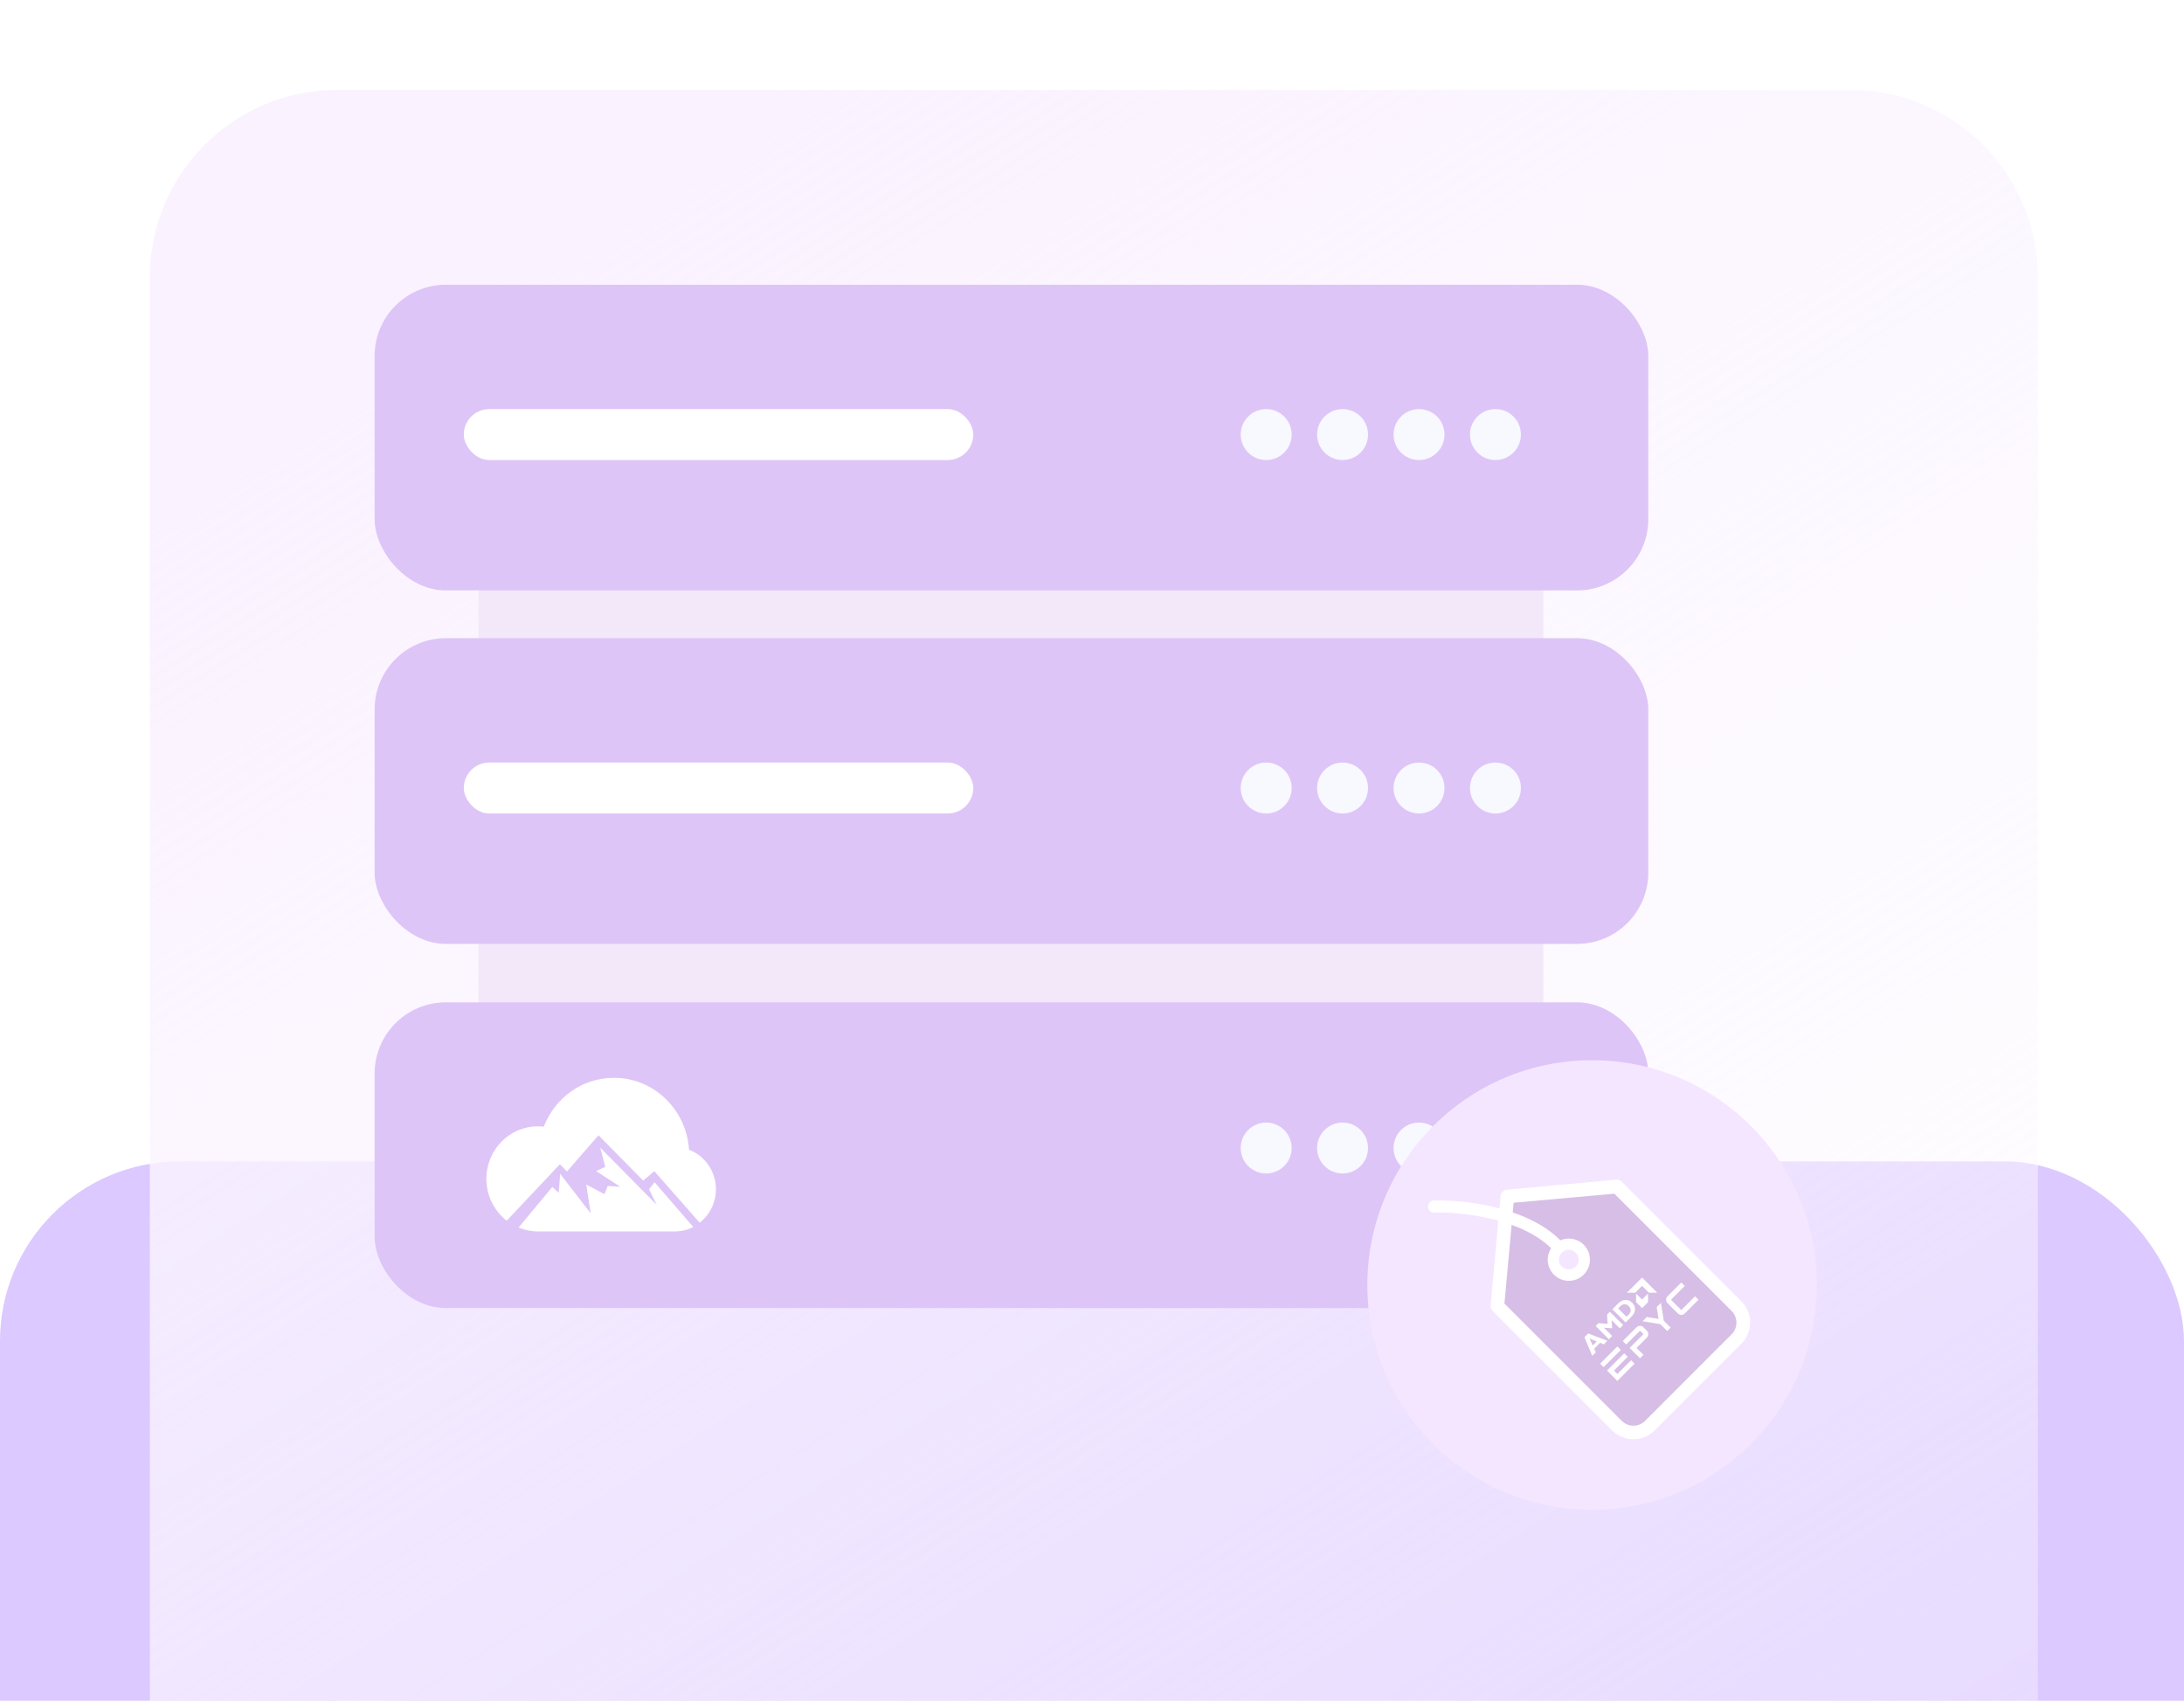 <?xml version="1.0" encoding="utf-8"?>
<svg xmlns="http://www.w3.org/2000/svg" width="583" height="454" viewBox="0 0 583 454" fill="none">
<g clip-path="url(#clip0_1_21526)">
<g filter="url(#filter0_f_1_21526)">
<rect y="310" width="583" height="357" rx="48" fill="#854BFF" fill-opacity="0.3"/>
</g>
<path d="M40 74C40 46.386 62.386 24 90 24H494C521.614 24 544 46.386 544 74V454H40V74Z" fill="url(#paint0_linear_1_21526)"/>
<g clip-path="url(#clip1_1_21526)">
<rect x="127.758" y="134.358" width="284.224" height="156.702" fill="#F2E8FA"/>
<rect x="100" y="76" width="340" height="81.6" rx="19.021" fill="#DEC5F7"/>
<rect x="123.805" y="109.196" width="136" height="13.6" rx="6.8" fill="white"/>
<circle cx="337.997" cy="115.996" r="6.8" fill="#F8F8FF"/>
<circle cx="378.798" cy="115.996" r="6.8" fill="#F8F8FF"/>
<circle cx="358.39" cy="115.996" r="6.8" fill="#F8F8FF"/>
<circle cx="399.195" cy="115.996" r="6.8" fill="#F8F8FF"/>
<rect x="100" y="170.347" width="340" height="81.6" rx="19.021" fill="#DEC5F7"/>
<rect x="123.805" y="203.543" width="136" height="13.6" rx="6.8" fill="white"/>
<circle cx="337.997" cy="210.343" r="6.8" fill="#F8F8FF"/>
<circle cx="378.798" cy="210.343" r="6.8" fill="#F8F8FF"/>
<circle cx="358.39" cy="210.343" r="6.8" fill="#F8F8FF"/>
<circle cx="399.195" cy="210.343" r="6.8" fill="#F8F8FF"/>
<rect x="100" y="267.551" width="340" height="81.6" rx="19.021" fill="#DEC5F7"/>
<path d="M183.926 306.896C183.252 296.183 174.552 287.693 163.874 287.693C155.37 287.693 148.085 293.094 145.17 300.74C144.649 300.673 144.105 300.651 143.561 300.651C135.993 300.651 129.838 306.918 129.838 314.675C129.838 319.231 131.969 323.276 135.253 325.832L141.517 319.186L149.455 310.763L151.347 312.697L159.763 303.029L171.703 315.141L174.661 312.608L181.838 320.764L186.775 326.365C189.406 324.32 191.103 321.076 191.103 317.431C191.103 312.608 188.123 308.496 183.926 306.896Z" fill="white"/>
<path d="M173.272 317.454L175.295 321.588L160.223 306.341L161.572 311.453L159.136 312.587L165.552 316.765L162.224 316.565L161.354 318.765L156.504 316.187L157.679 323.877L149.523 313.32L149.154 318.387L147.435 316.832L138.432 327.655C140.041 328.322 141.781 328.7 143.629 328.7H162.507H165.4H180.167C181.928 328.7 183.581 328.278 185.06 327.522L174.73 315.565L173.272 317.454Z" fill="white"/>
<circle cx="337.997" cy="306.437" r="6.8" fill="#F8F8FF"/>
<circle cx="378.798" cy="306.437" r="6.8" fill="#F8F8FF"/>
<circle cx="358.39" cy="306.437" r="6.8" fill="#F8F8FF"/>
<circle cx="399.195" cy="306.437" r="6.8" fill="#F8F8FF"/>
<circle cx="425" cy="343" r="60" fill="#F5E6FF"/>
<path d="M430.426 316.486L401.213 319.787L398.695 348.549L433.16 381.755H439.894L464.204 355.257L464.77 349.56L430.426 316.486ZM418.692 341.31C417.658 341.31 416.648 341.003 415.788 340.429C414.928 339.855 414.258 339.038 413.862 338.083C413.467 337.128 413.363 336.077 413.565 335.063C413.766 334.049 414.264 333.117 414.996 332.386C415.727 331.655 416.658 331.158 417.672 330.956C418.687 330.754 419.738 330.858 420.693 331.253C421.648 331.649 422.465 332.319 423.039 333.179C423.614 334.038 423.921 335.049 423.921 336.083C423.921 337.469 423.37 338.799 422.389 339.779C421.409 340.759 420.079 341.31 418.692 341.31Z" fill="#D7BEE6"/>
<path d="M422.947 356.949L425.055 361.905L425.987 360.973L425.552 360.01L427.131 358.43L428.121 358.84L429.068 357.892L423.967 355.93L422.947 356.949ZM424.314 357.27L426.256 358.073L425.169 359.161L424.314 357.27ZM428.979 350.917L429.746 350.151L433.277 353.683L432.397 354.563L430.191 352.357L430.346 354.418L430.211 354.553L428.151 354.397L430.357 356.604L429.476 357.484L425.944 353.952L426.711 353.186L429.155 353.362L428.979 350.917ZM434.183 351.483L434.758 350.908C435.643 350.023 435.306 349.158 434.789 348.64C434.183 348.034 433.344 347.848 432.51 348.681L431.946 349.246L434.183 351.483ZM431.976 347.92C433.266 346.63 434.731 346.77 435.7 347.739C436.715 348.754 436.819 350.142 435.41 351.55L433.95 353.011L430.418 349.479L431.976 347.92ZM438.339 343.232L436.518 345.054L434.297 345.053L438.339 341.012L442.381 345.054L440.16 345.053L438.339 343.232ZM438.339 346.877L436.739 345.277L436.739 347.563L438.339 349.163L439.939 347.564L439.939 345.278L438.339 346.877ZM428.066 364.917L432.658 360.324L431.739 359.405L427.147 363.998L428.066 364.917ZM428.985 365.835L431.742 368.592L436.334 364L435.415 363.081L431.742 366.754L430.823 365.835L434.496 362.162L433.577 361.243L428.985 365.835ZM442.741 352.048L439.604 351.541L438.468 352.676L443.212 353.446L445.05 355.284L445.968 354.366L444.13 352.528L443.37 347.774L442.234 348.91L442.741 352.048ZM447.888 350.607C448.396 351.115 449.219 351.115 449.727 350.607L453.405 346.929L452.486 346.009L448.873 349.622C448.864 349.631 448.854 349.638 448.843 349.642C448.831 349.647 448.819 349.649 448.807 349.649C448.795 349.649 448.783 349.647 448.772 349.642C448.761 349.638 448.751 349.631 448.742 349.622L446.117 346.997C446.1 346.98 446.09 346.956 446.09 346.932C446.09 346.907 446.1 346.884 446.117 346.867L449.73 343.254L448.81 342.334L445.132 346.012C444.624 346.52 444.624 347.343 445.132 347.851L447.888 350.607ZM436.86 354.284L433.184 357.96L434.104 358.879L437.714 355.268C437.732 355.251 437.755 355.241 437.78 355.241C437.804 355.241 437.827 355.251 437.845 355.268L438.633 356.057C438.651 356.074 438.66 356.097 438.66 356.122C438.66 356.146 438.651 356.17 438.633 356.187L435.022 359.798L437.779 362.555L438.698 361.636L436.86 359.798L439.617 357.041C440.125 356.533 440.125 355.71 439.618 355.203L438.699 354.284C438.191 353.776 437.368 353.776 436.86 354.284Z" fill="white"/>
<path d="M464.846 347.358L432.902 315.412C432.715 315.223 432.488 315.078 432.238 314.986C431.988 314.895 431.721 314.859 431.456 314.882L402.223 317.569C401.802 317.609 401.408 317.795 401.109 318.094C400.81 318.393 400.625 318.787 400.584 319.208L397.897 348.443C397.875 348.708 397.91 348.975 398.002 349.225C398.093 349.475 398.239 349.701 398.427 349.889L430.372 381.835C431.872 383.332 433.904 384.173 436.023 384.173C438.142 384.173 440.174 383.332 441.674 381.835L464.846 358.662C465.589 357.92 466.178 357.039 466.58 356.069C466.982 355.099 467.188 354.06 467.188 353.01C467.188 351.96 466.982 350.921 466.58 349.951C466.178 348.981 465.589 348.1 464.846 347.358ZM462.292 356.107L439.12 379.281C438.296 380.098 437.183 380.556 436.023 380.556C434.863 380.556 433.75 380.098 432.926 379.281L401.597 347.949L404.055 321.04L430.938 318.629L462.268 349.961C463.073 350.78 463.527 351.881 463.531 353.029C463.536 354.178 463.091 355.282 462.292 356.107Z" fill="white"/>
<path d="M418.786 330.616C417.483 330.616 416.22 331.067 415.213 331.894C414.205 332.72 413.516 333.87 413.261 335.148C413.006 336.426 413.203 337.753 413.816 338.902C414.43 340.052 415.423 340.953 416.627 341.453C417.83 341.952 419.17 342.019 420.417 341.642C421.664 341.265 422.742 340.467 423.467 339.384C424.192 338.301 424.519 337 424.393 335.704C424.267 334.407 423.695 333.194 422.775 332.271C422.253 331.744 421.632 331.326 420.947 331.042C420.262 330.758 419.528 330.613 418.786 330.616ZM420.651 338.114C420.148 338.593 419.481 338.86 418.786 338.86C418.092 338.86 417.424 338.593 416.922 338.114C416.551 337.745 416.298 337.274 416.196 336.761C416.093 336.248 416.144 335.717 416.344 335.233C416.544 334.75 416.882 334.336 417.317 334.045C417.752 333.755 418.263 333.599 418.786 333.599C419.309 333.599 419.821 333.755 420.255 334.045C420.69 334.336 421.029 334.75 421.228 335.233C421.428 335.717 421.48 336.248 421.377 336.761C421.274 337.274 421.021 337.745 420.651 338.114Z" fill="white"/>
<path d="M382.812 322.056C390.035 321.837 406.632 323.534 415.233 332.071" stroke="white" stroke-width="3.223" stroke-linecap="round"/>
</g>
</g>
<defs>
<filter id="filter0_f_1_21526" x="-380" y="-70" width="1343" height="1117" filterUnits="userSpaceOnUse" color-interpolation-filters="sRGB">
<feFlood flood-opacity="0" result="BackgroundImageFix"/>
<feBlend mode="normal" in="SourceGraphic" in2="BackgroundImageFix" result="shape"/>
<feGaussianBlur stdDeviation="190" result="effect1_foregroundBlur_1_21526"/>
</filter>
<linearGradient id="paint0_linear_1_21526" x1="198.245" y1="24" x2="658.766" y2="751.194" gradientUnits="userSpaceOnUse">
<stop stop-color="#FAF2FF"/>
<stop offset="1" stop-color="white" stop-opacity="0"/>
</linearGradient>
<clipPath id="clip0_1_21526">
<rect width="583" height="454" fill="white"/>
</clipPath>
<clipPath id="clip1_1_21526">
<rect width="385" height="327" fill="white" transform="translate(100 76)"/>
</clipPath>
</defs>
</svg>